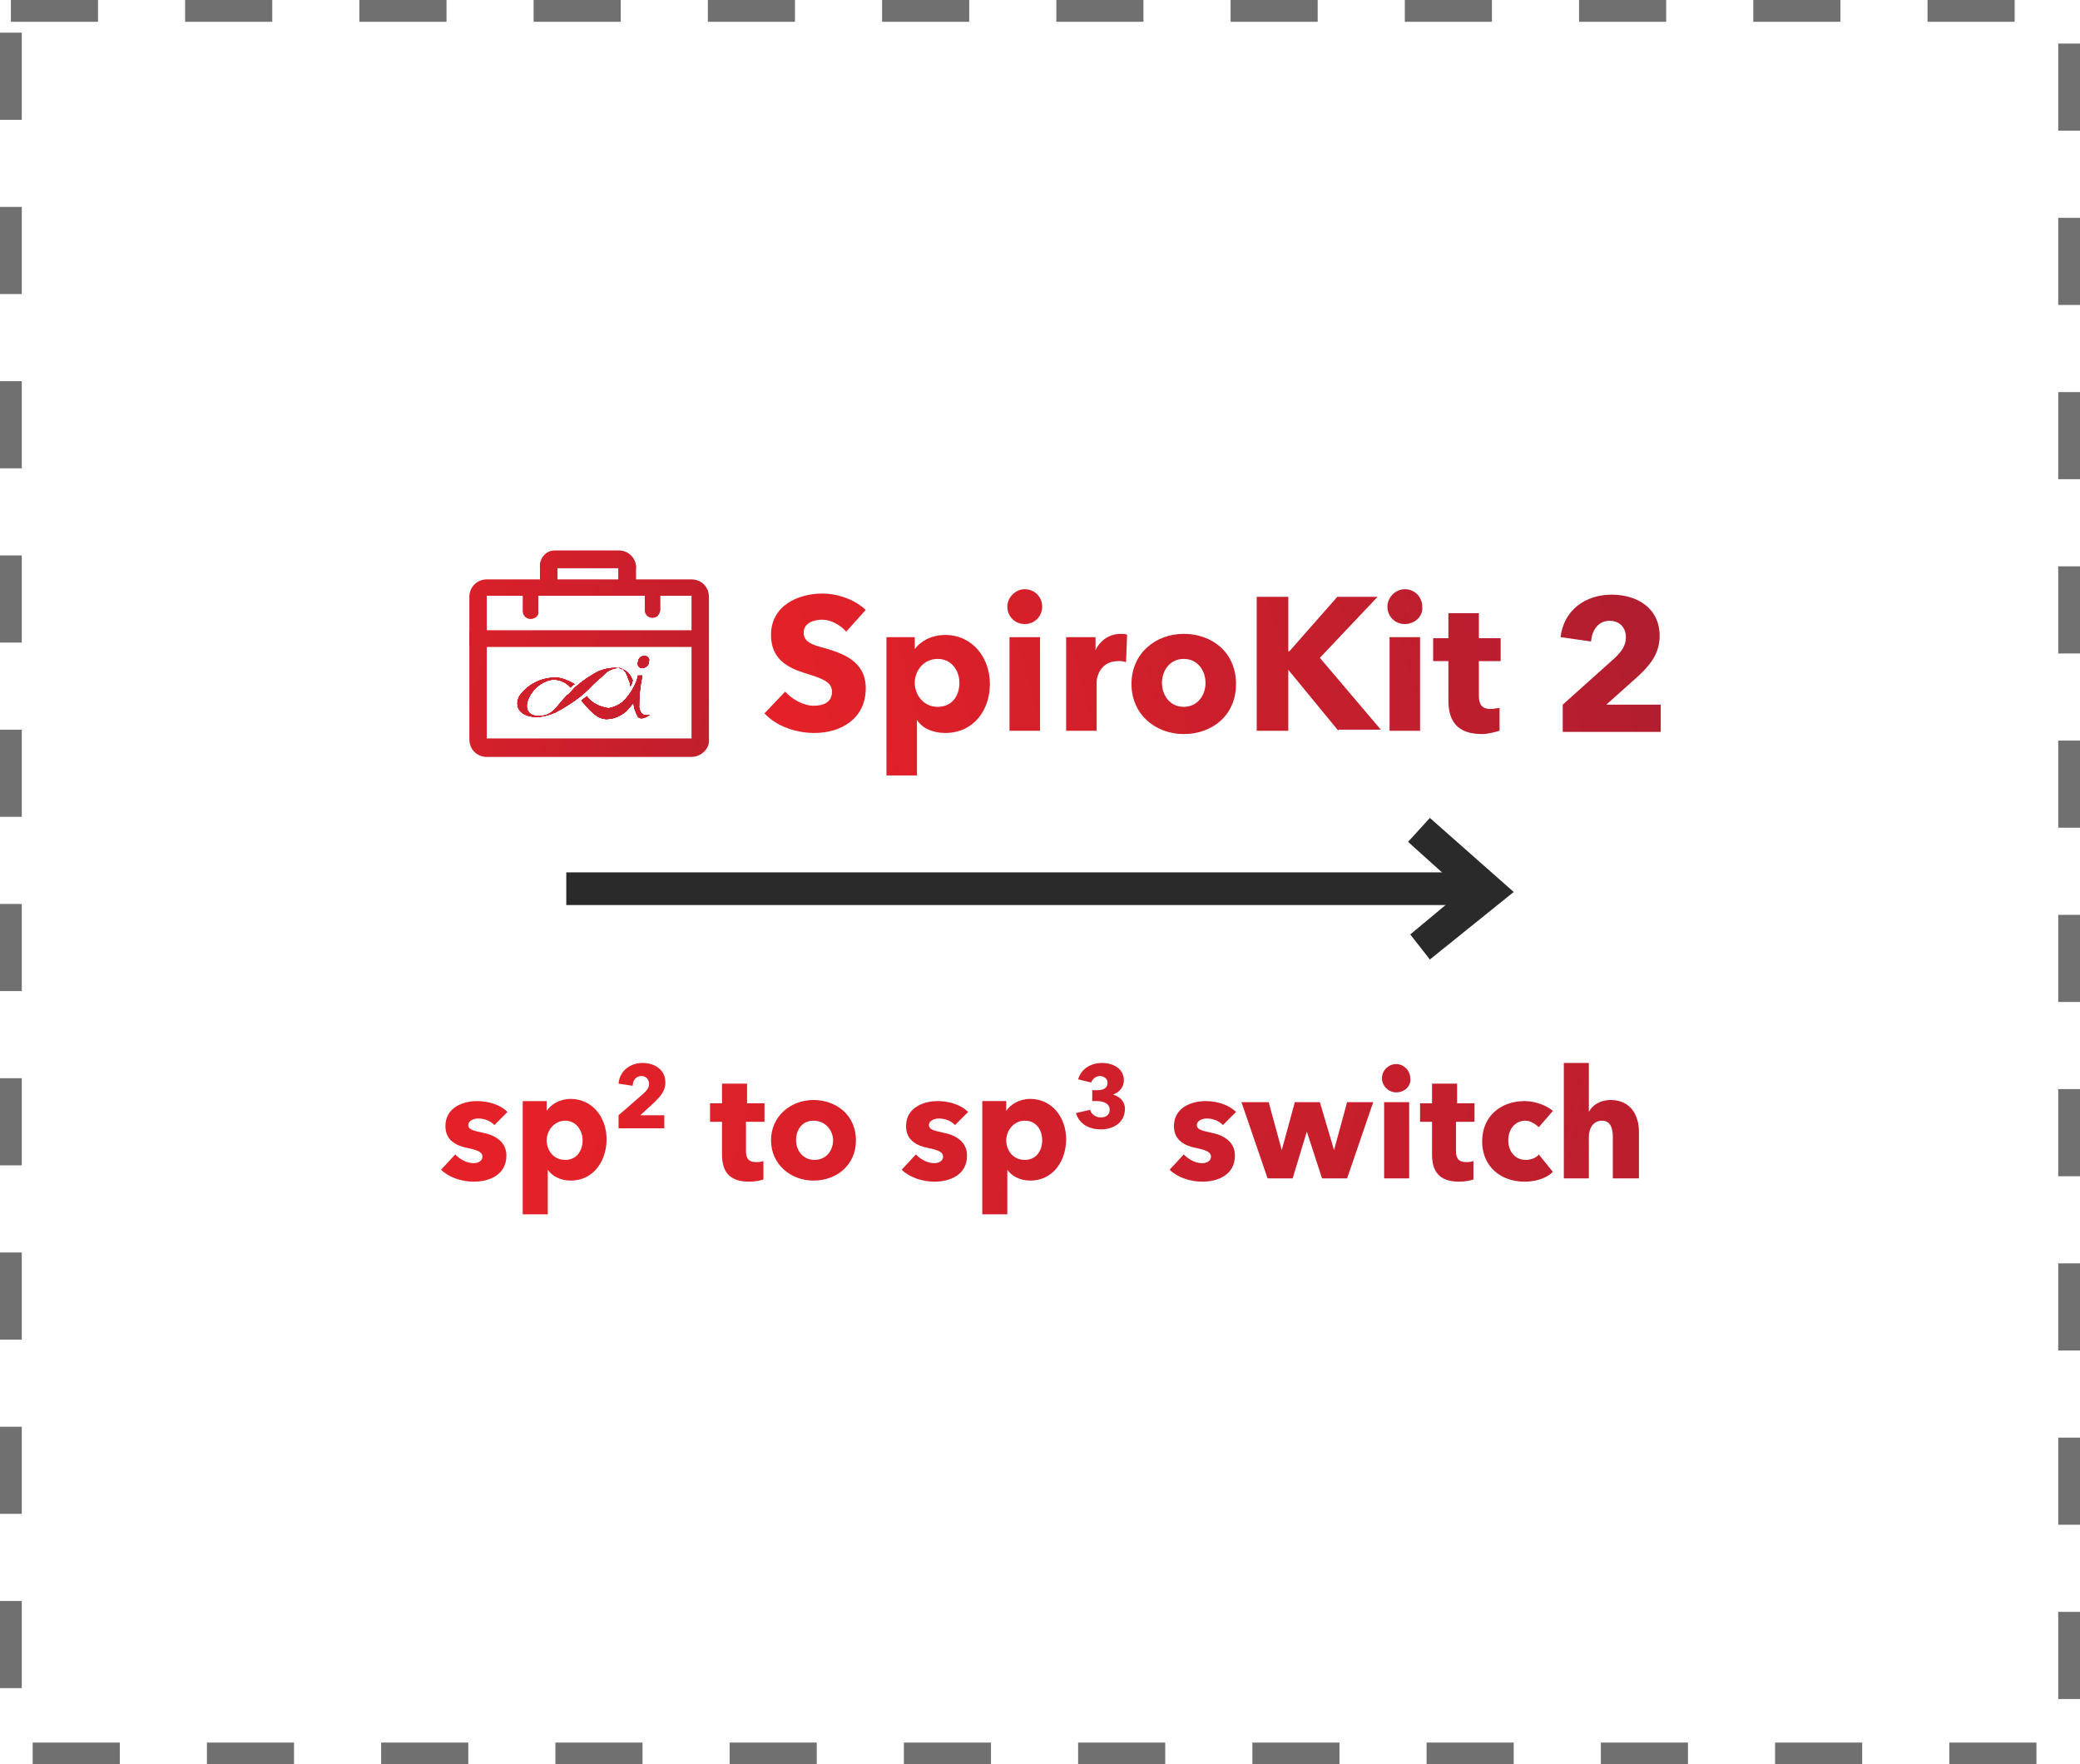 <?xml version="1.0" encoding="utf-8"?>
<!-- Generator: Adobe Illustrator 23.0.1, SVG Export Plug-In . SVG Version: 6.00 Build 0)  -->
<svg version="1.1" id="Layer_1" xmlns="http://www.w3.org/2000/svg" xmlns:xlink="http://www.w3.org/1999/xlink" x="0px" y="0px"
	 viewBox="0 0 191 162" style="enable-background:new 0 0 191 162;" xml:space="preserve">
<style type="text/css">
	.st0{fill:none;}
	.st1{fill:#707070;}
	.st2{fill:#2A2A2A;}
	.st3{fill:url(#SVGID_1_);}
	.st4{fill:url(#SVGID_3_);}
	.st5{clip-path:url(#SVGID_5_);}
	.st6{fill:url(#SVGID_6_);}
	.st7{fill:url(#SVGID_7_);}
	.st8{fill:url(#SVGID_8_);}
	.st9{fill:url(#SVGID_9_);}
	.st10{fill:url(#SVGID_10_);}
	.st11{fill:url(#SVGID_11_);}
	.st12{fill:url(#SVGID_12_);}
	.st13{fill:url(#SVGID_13_);}
	.st14{fill:url(#SVGID_14_);}
	.st15{fill:url(#SVGID_16_);}
	.st16{fill:url(#SVGID_17_);}
	.st17{clip-path:url(#SVGID_19_);}
	.st18{fill:url(#SVGID_20_);}
	.st19{fill:url(#SVGID_21_);}
	.st20{fill:url(#SVGID_22_);}
	.st21{fill:url(#SVGID_23_);}
	.st22{fill:url(#SVGID_24_);}
	.st23{fill:url(#SVGID_25_);}
	.st24{fill:url(#SVGID_26_);}
	.st25{fill:url(#SVGID_27_);}
	.st26{fill:url(#SVGID_28_);}
	.st27{fill:url(#SVGID_29_);}
	.st28{fill:url(#SVGID_30_);}
	.st29{fill:url(#SVGID_31_);}
	.st30{fill:url(#SVGID_32_);}
	.st31{fill:url(#SVGID_33_);}
	.st32{fill:url(#SVGID_34_);}
	.st33{fill:url(#SVGID_35_);}
	.st34{fill:url(#SVGID_36_);}
	.st35{fill:url(#SVGID_37_);}
	.st36{fill:url(#SVGID_38_);}
	.st37{fill:url(#SVGID_39_);}
	.st38{fill:url(#SVGID_40_);}
	.st39{fill:url(#SVGID_41_);}
	.st40{fill:url(#SVGID_42_);}
	.st41{fill:url(#SVGID_43_);}
	.st42{fill:url(#SVGID_44_);}
	.st43{fill:url(#SVGID_45_);}
	.st44{fill:url(#SVGID_46_);}
	.st45{fill:url(#SVGID_47_);}
	.st46{fill:url(#SVGID_48_);}
	.st47{fill:url(#SVGID_49_);}
	.st48{fill:url(#SVGID_50_);}
	.st49{fill:url(#SVGID_51_);}
	.st50{fill:url(#SVGID_52_);}
</style>
<g id="Rectangle_151" transform="translate(772 1240)">
	<g>
		<rect x="-772" y="-1240" class="st0" width="191" height="162"/>
	</g>
	<g>
		<path class="st1" d="M-585-1078h-8v-2h8V-1078z M-601-1078h-8v-2h8V-1078z M-617-1078h-8v-2h8V-1078z M-633-1078h-8v-2h8V-1078z
			 M-649-1078h-8v-2h8V-1078z M-665-1078h-8v-2h8V-1078z M-681-1078h-8v-2h8V-1078z M-697-1078h-8v-2h8V-1078z M-713-1078h-8v-2h8
			V-1078z M-729-1078h-8v-2h8V-1078z M-745-1078h-8v-2h8V-1078z M-761-1078h-8v-2h8V-1078z M-581-1084h-2v-8h2V-1084z M-770-1085h-2
			v-8h2V-1085z M-581-1100h-2v-8h2V-1100z M-770-1101h-2v-8h2V-1101z M-581-1116h-2v-8h2V-1116z M-770-1117h-2v-8h2V-1117z
			 M-581-1132h-2v-8h2V-1132z M-770-1133h-2v-8h2V-1133z M-581-1148h-2v-8h2V-1148z M-770-1149h-2v-8h2V-1149z M-581-1164h-2v-8h2
			V-1164z M-770-1165h-2v-8h2V-1165z M-581-1180h-2v-8h2V-1180z M-770-1181h-2v-8h2V-1181z M-581-1196h-2v-8h2V-1196z M-770-1197h-2
			v-8h2V-1197z M-581-1212h-2v-8h2V-1212z M-770-1213h-2v-8h2V-1213z M-581-1228h-2v-8h2V-1228z M-770-1229h-2v-8h2V-1229z
			 M-587-1238h-8v-2h8V-1238z M-603-1238h-8v-2h8V-1238z M-619-1238h-8v-2h8V-1238z M-635-1238h-8v-2h8V-1238z M-651-1238h-8v-2h8
			V-1238z M-667-1238h-8v-2h8V-1238z M-683-1238h-8v-2h8V-1238z M-699-1238h-8v-2h8V-1238z M-715-1238h-8v-2h8V-1238z M-731-1238h-8
			v-2h8V-1238z M-747-1238h-8v-2h8V-1238z M-763-1238h-8v-2h8V-1238z"/>
	</g>
</g>
<g>
	<g id="Line_22">
		<rect x="52" y="80.1" class="st2" width="83.5" height="3"/>
	</g>
	<g id="Path_702">
		<polygon class="st2" points="131.3,88.1 129.5,85.8 134.3,81.8 129.3,77.3 131.3,75.1 139,81.9 		"/>
	</g>
</g>
<g id="Group_475" transform="translate(-67 -304)">
	<g id="Group_448">
		<g id="Group_416" transform="translate(929.586 1647.727)">
			<g id="Group_415" transform="translate(0 0)">
				<g id="Path_650">
					
						<linearGradient id="SVGID_1_" gradientUnits="userSpaceOnUse" x1="-1695.505" y1="106.916" x2="-1632.374" y2="86.047" gradientTransform="matrix(1 0 0 -1 862.586 -1181.837)">
						<stop  offset="0" style="stop-color:#E42128"/>
						<stop  offset="1" style="stop-color:#A71D31"/>
					</linearGradient>
					<path class="st3" d="M-805.1-1279.6c-0.4,0.5-1,0.8-1.6,0.9c-0.8-0.1-1.6-0.5-2-1.1c-0.2,0.2-0.3,0.2-0.5,0.4
						c0.7,0.8,1.4,1.7,2.3,1.7c0.7,0,1.3-0.3,1.8-0.7c0.2-0.2,0.5-0.6,0.7-0.8c0,0.5,0.2,0.9,0.4,1.3c0.3,0.3,0.8,0,1.1-0.2
						c-0.7,0.2-0.9-0.2-1-0.7c0-1,0.1-2,0.3-2.9h-0.4C-804.1-1281.1-804.5-1280.3-805.1-1279.6 M-807.6-1282.1
						c-0.8,0.4-1.5,0.9-2.2,1.5c-0.2,0.2-0.5,0.6-0.7,0.7c-1,1-1.3,1.9-2.5,1.9c-1.1,0.1-1.5-0.7-1-1.7c0.4-0.8,1.1-1.4,2-1.6
						c0.7-0.1,1.4,0.2,1.8,0.7l0.1-0.1c0.1-0.1,0.2-0.2,0.3-0.2c-0.7-0.4-1.4-0.7-2.1-0.6c-1.2,0.1-2.3,0.7-3,1.7
						c-0.5,1,0.1,1.9,1.6,1.9c0.6,0,1.2-0.2,1.7-0.4c1.3-0.7,2.5-1.5,3.4-2.5c0.4-0.4,0.8-0.7,1.2-1.1c0.3-0.3,0.8-0.5,1.3-0.5
						c0.5,0.1,0.7,0.6,0.8,1c0.1,0.2,0.2,0.4,0.2,0.7c0.1-0.2,0.2-0.3,0.2-0.6l-0.1-0.2c-0.2-0.4-0.5-0.7-0.9-0.8
						c-0.2-0.1-0.3-0.1-0.5-0.1c-0.1,0-0.2,0-0.2,0C-806.6-1282.4-807.1-1282.3-807.6-1282.1 M-803.4-1283.5c-0.3,0-0.6,0.2-0.6,0.6
						c-0.1,0.2,0.1,0.5,0.3,0.5h0.1c0.3,0,0.6-0.2,0.6-0.6C-802.9-1283.2-803.1-1283.5-803.4-1283.5
						C-803.3-1283.5-803.3-1283.5-803.4-1283.5L-803.4-1283.5"/>
				</g>
				<g>
					<g>
						<g>
							<g>
								<g>
									<g>
										<g>
											
												<linearGradient id="SVGID_3_" gradientUnits="userSpaceOnUse" x1="-1695.505" y1="106.916" x2="-1632.374" y2="86.047" gradientTransform="matrix(1 0 0 -1 862.586 -1181.837)">
												<stop  offset="0" style="stop-color:#E42128"/>
												<stop  offset="1" style="stop-color:#A71D31"/>
											</linearGradient>
											<path id="SVGID_2_" class="st4" d="M-805.1-1279.6c-0.4,0.5-1,0.8-1.6,0.9c-0.8-0.1-1.6-0.5-2-1.1
												c-0.2,0.2-0.3,0.2-0.5,0.4c0.7,0.8,1.4,1.7,2.3,1.7c0.7,0,1.3-0.3,1.8-0.7c0.2-0.2,0.5-0.6,0.7-0.8
												c0,0.5,0.2,0.9,0.4,1.3c0.3,0.3,0.8,0,1.1-0.2c-0.7,0.2-0.9-0.2-1-0.7c0-1,0.1-2,0.3-2.9h-0.4
												C-804.1-1281.1-804.5-1280.3-805.1-1279.6 M-807.6-1282.1c-0.8,0.4-1.5,0.9-2.2,1.5c-0.2,0.2-0.5,0.6-0.7,0.7
												c-1,1-1.3,1.9-2.5,1.9c-1.1,0.1-1.5-0.7-1-1.7c0.4-0.8,1.1-1.4,2-1.6c0.7-0.1,1.4,0.2,1.8,0.7l0.1-0.1
												c0.1-0.1,0.2-0.2,0.3-0.2c-0.7-0.4-1.4-0.7-2.1-0.6c-1.2,0.1-2.3,0.7-3,1.7c-0.5,1,0.1,1.9,1.6,1.9
												c0.6,0,1.2-0.2,1.7-0.4c1.3-0.7,2.5-1.5,3.4-2.5c0.4-0.4,0.8-0.7,1.2-1.1c0.3-0.3,0.8-0.5,1.3-0.5c0.5,0.1,0.7,0.6,0.8,1
												c0.1,0.2,0.2,0.4,0.2,0.7c0.1-0.2,0.2-0.3,0.2-0.6l-0.1-0.2c-0.2-0.4-0.5-0.7-0.9-0.8c-0.2-0.1-0.3-0.1-0.5-0.1
												c-0.1,0-0.2,0-0.2,0C-806.6-1282.4-807.1-1282.3-807.6-1282.1 M-803.4-1283.5c-0.3,0-0.6,0.2-0.6,0.6
												c-0.1,0.2,0.1,0.5,0.3,0.5h0.1c0.3,0,0.6-0.2,0.6-0.6C-802.9-1283.2-803.1-1283.5-803.4-1283.5
												C-803.3-1283.5-803.3-1283.5-803.4-1283.5L-803.4-1283.5"/>
										</g>
										<g>
											<defs>
												<path id="SVGID_4_" d="M-805.1-1279.6c-0.4,0.5-1,0.8-1.6,0.9c-0.8-0.1-1.6-0.5-2-1.1c-0.2,0.2-0.3,0.2-0.5,0.4
													c0.7,0.8,1.4,1.7,2.3,1.7c0.7,0,1.3-0.3,1.8-0.7c0.2-0.2,0.5-0.6,0.7-0.8c0,0.5,0.2,0.9,0.4,1.3c0.3,0.3,0.8,0,1.1-0.2
													c-0.7,0.2-0.9-0.2-1-0.7c0-1,0.1-2,0.3-2.9h-0.4C-804.1-1281.1-804.5-1280.3-805.1-1279.6 M-807.6-1282.1
													c-0.8,0.4-1.5,0.9-2.2,1.5c-0.2,0.2-0.5,0.6-0.7,0.7c-1,1-1.3,1.9-2.5,1.9c-1.1,0.1-1.5-0.7-1-1.7
													c0.4-0.8,1.1-1.4,2-1.6c0.7-0.1,1.4,0.2,1.8,0.7l0.1-0.1c0.1-0.1,0.2-0.2,0.3-0.2c-0.7-0.4-1.4-0.7-2.1-0.6
													c-1.2,0.1-2.3,0.7-3,1.7c-0.5,1,0.1,1.9,1.6,1.9c0.6,0,1.2-0.2,1.7-0.4c1.3-0.7,2.5-1.5,3.4-2.5
													c0.4-0.4,0.8-0.7,1.2-1.1c0.3-0.3,0.8-0.5,1.3-0.5c0.5,0.1,0.7,0.6,0.8,1c0.1,0.2,0.2,0.4,0.2,0.7
													c0.1-0.2,0.2-0.3,0.2-0.6l-0.1-0.2c-0.2-0.4-0.5-0.7-0.9-0.8c-0.2-0.1-0.3-0.1-0.5-0.1c-0.1,0-0.2,0-0.2,0
													C-806.6-1282.4-807.1-1282.3-807.6-1282.1 M-803.4-1283.5c-0.3,0-0.6,0.2-0.6,0.6c-0.1,0.2,0.1,0.5,0.3,0.5h0.1
													c0.3,0,0.6-0.2,0.6-0.6C-802.9-1283.2-803.1-1283.5-803.4-1283.5C-803.3-1283.5-803.3-1283.5-803.4-1283.5
													L-803.4-1283.5"/>
											</defs>
											<clipPath id="SVGID_5_">
												<use xlink:href="#SVGID_4_"  style="overflow:visible;"/>
											</clipPath>
											<g id="Group_414" class="st5">
												<g id="Group_413" transform="translate(-1.792 -1.021)">
													<g id="Group_412">
														<g id="Rectangle_148">
															
																<linearGradient id="SVGID_6_" gradientUnits="userSpaceOnUse" x1="-1692.051" y1="106.521" x2="-1628.921" y2="85.651" gradientTransform="matrix(1 0 0 -1 860.794 -1180.816)">
																<stop  offset="0" style="stop-color:#E42128"/>
																<stop  offset="1" style="stop-color:#A71D31"/>
															</linearGradient>
															<rect x="-814.6" y="-1283.3" class="st6" width="14.4" height="7.7"/>
														</g>
													</g>
												</g>
											</g>
										</g>
									</g>
								</g>
							</g>
						</g>
					</g>
				</g>
			</g>
		</g>
		<g id="Group_418" transform="translate(931.49 1636.359)">
			<g id="Path_653">
				
					<linearGradient id="SVGID_7_" gradientUnits="userSpaceOnUse" x1="-1696.199" y1="116.334" x2="-1633.069" y2="95.464" gradientTransform="matrix(1 0 0 -1 864.49 -1170.469)">
					<stop  offset="0" style="stop-color:#E42128"/>
					<stop  offset="1" style="stop-color:#A71D31"/>
				</linearGradient>
				<path class="st7" d="M-806.5-1278.3h-0.7v-1.9c0-0.2-0.2-0.4-0.2-0.4h-6.1c-0.1,0-0.2,0.2-0.2,0.4v1.8h-0.7v-1.8
					c-0.1-0.6,0.3-1.1,1-1.2h6.1c0.6,0.1,1.1,0.7,1,1.2L-806.5-1278.3L-806.5-1278.3z"/>
				
					<linearGradient id="SVGID_8_" gradientUnits="userSpaceOnUse" x1="-1696.23" y1="116.24" x2="-1633.1" y2="95.371" gradientTransform="matrix(1 0 0 -1 864.49 -1170.469)">
					<stop  offset="0" style="stop-color:#E42128"/>
					<stop  offset="1" style="stop-color:#A71D31"/>
				</linearGradient>
				<path class="st8" d="M-806.1-1277.9h-1.6v-2.3h-5.6v2.2h-1.6v-2.2c-0.1-0.8,0.5-1.6,1.3-1.6h6.1c0.9,0.1,1.5,0.9,1.4,1.7
					L-806.1-1277.9L-806.1-1277.9z M-807.5-1281h-6c-0.1,0-0.2,0.1-0.2,0.1c0.1-0.1,0.2-0.1,0.2-0.1H-807.5c0.1,0,0.2,0.1,0.2,0.1
					C-807.3-1281-807.4-1281-807.5-1281z"/>
			</g>
		</g>
		<g id="Group_419" transform="translate(924.631 1645.386)">
			<g id="Rectangle_150">
				
					<linearGradient id="SVGID_9_" gradientUnits="userSpaceOnUse" x1="-1684.271" y1="110.92" x2="-1621.14" y2="90.05" gradientTransform="matrix(1 0 0 -1 857.631 -1179.496)">
					<stop  offset="0" style="stop-color:#E42128"/>
					<stop  offset="1" style="stop-color:#A71D31"/>
				</linearGradient>
				<rect x="-814" y="-1283.1" class="st9" width="21.1" height="0.7"/>
				
					<linearGradient id="SVGID_10_" gradientUnits="userSpaceOnUse" x1="-1684.281" y1="110.89" x2="-1621.15" y2="90.021" gradientTransform="matrix(1 0 0 -1 857.631 -1179.496)">
					<stop  offset="0" style="stop-color:#E42128"/>
					<stop  offset="1" style="stop-color:#A71D31"/>
				</linearGradient>
				<rect x="-814.5" y="-1283.5" class="st10" width="21.9" height="1.5"/>
			</g>
		</g>
		<g id="Group_420" transform="translate(930.52 1639.718)">
			<g id="Path_654">
				
					<linearGradient id="SVGID_11_" gradientUnits="userSpaceOnUse" x1="-1695.539" y1="112.464" x2="-1632.408" y2="91.595" gradientTransform="matrix(1 0 0 -1 863.52 -1173.828)">
					<stop  offset="0" style="stop-color:#E42128"/>
					<stop  offset="1" style="stop-color:#A71D31"/>
				</linearGradient>
				<path class="st11" d="M-814.8-1279.3c-0.2,0-0.3-0.2-0.3-0.3v-2c0-0.2,0.2-0.3,0.3-0.3c0.2,0,0.3,0.2,0.3,0.3v2
					C-814.5-1279.5-814.6-1279.3-814.8-1279.3L-814.8-1279.3z"/>
				
					<linearGradient id="SVGID_12_" gradientUnits="userSpaceOnUse" x1="-1695.539" y1="112.464" x2="-1632.408" y2="91.595" gradientTransform="matrix(1 0 0 -1 863.52 -1173.828)">
					<stop  offset="0" style="stop-color:#E42128"/>
					<stop  offset="1" style="stop-color:#A71D31"/>
				</linearGradient>
				<path class="st12" d="M-814.8-1278.9L-814.8-1278.9c-0.4,0-0.7-0.3-0.7-0.7v-2c0-0.4,0.3-0.7,0.7-0.7s0.7,0.3,0.7,0.7v2
					C-814-1279.2-814.4-1278.9-814.8-1278.9L-814.8-1278.9z M-814.9-1279.7L-814.9-1279.7L-814.9-1279.7z"/>
			</g>
		</g>
		<g id="Group_421" transform="translate(944.219 1639.718)">
			<g id="Path_655">
				
					<linearGradient id="SVGID_13_" gradientUnits="userSpaceOnUse" x1="-1721.804" y1="115.892" x2="-1658.673" y2="95.022" gradientTransform="matrix(1 0 0 -1 877.219 -1173.828)">
					<stop  offset="0" style="stop-color:#E42128"/>
					<stop  offset="1" style="stop-color:#A71D31"/>
				</linearGradient>
				<path class="st13" d="M-817.3-1279.4c-0.2,0-0.3-0.2-0.3-0.3v-2c0-0.2,0.2-0.3,0.3-0.3c0.2,0,0.3,0.2,0.3,0.3v2
					C-816.9-1279.6-817.1-1279.4-817.3-1279.4L-817.3-1279.4z"/>
				
					<linearGradient id="SVGID_14_" gradientUnits="userSpaceOnUse" x1="-1721.804" y1="115.892" x2="-1658.673" y2="95.022" gradientTransform="matrix(1 0 0 -1 877.219 -1173.828)">
					<stop  offset="0" style="stop-color:#E42128"/>
					<stop  offset="1" style="stop-color:#A71D31"/>
				</linearGradient>
				<path class="st14" d="M-817.3-1279L-817.3-1279c-0.4,0-0.7-0.3-0.7-0.7v-2c0-0.2,0.1-0.4,0.2-0.5c0.2-0.2,0.3-0.2,0.5-0.2
					c0.4,0,0.7,0.3,0.7,0.7v2c0,0.2-0.1,0.3-0.2,0.5C-816.9-1279.1-817.1-1279-817.3-1279L-817.3-1279z M-817.3-1279.7
					L-817.3-1279.7L-817.3-1279.7z"/>
			</g>
		</g>
		<g id="Group_410-2" transform="translate(808.23 1375.097)">
			<g id="Group_416-2" transform="translate(121.355 272.629)">
				<g id="Group_415-2" transform="translate(0 0)">
					<g id="Path_650-2">
						
							<linearGradient id="SVGID_16_" gradientUnits="userSpaceOnUse" x1="-1695.502" y1="106.917" x2="-1632.372" y2="86.048" gradientTransform="matrix(1 0 0 -1 862.585 -1181.836)">
							<stop  offset="0" style="stop-color:#E42128"/>
							<stop  offset="1" style="stop-color:#A71D31"/>
						</linearGradient>
						<path class="st15" d="M-805.1-1279.6c-0.4,0.5-1,0.8-1.6,0.9c-0.8-0.1-1.6-0.5-2-1.1c-0.2,0.2-0.3,0.2-0.5,0.4
							c0.7,0.8,1.4,1.7,2.3,1.7c0.7,0,1.3-0.3,1.8-0.7c0.2-0.2,0.5-0.6,0.7-0.8c0,0.5,0.2,0.9,0.4,1.3c0.3,0.3,0.8,0,1.1-0.2
							c-0.7,0.2-0.9-0.2-1-0.7c0-1,0.1-2,0.3-2.9h-0.4C-804.1-1281.1-804.5-1280.3-805.1-1279.6 M-807.6-1282.1
							c-0.8,0.4-1.5,0.9-2.2,1.5c-0.2,0.2-0.5,0.6-0.7,0.7c-1,1-1.3,1.9-2.5,1.9c-1.1,0.1-1.5-0.7-1-1.7c0.4-0.8,1.1-1.4,2-1.6
							c0.7-0.1,1.4,0.2,1.8,0.7l0.1-0.1c0.1-0.1,0.2-0.2,0.3-0.2c-0.7-0.4-1.4-0.7-2.1-0.6c-1.2,0.1-2.3,0.7-3,1.7
							c-0.5,1,0.1,1.9,1.6,1.9c0.6,0,1.2-0.2,1.7-0.4c1.3-0.7,2.5-1.5,3.4-2.5c0.4-0.4,0.8-0.7,1.2-1.1c0.3-0.3,0.8-0.5,1.3-0.5
							c0.5,0.1,0.7,0.6,0.8,1c0.1,0.2,0.2,0.4,0.2,0.7c0.1-0.2,0.2-0.3,0.2-0.6l-0.1-0.2c-0.2-0.4-0.5-0.7-0.9-0.8
							c-0.2-0.1-0.3-0.1-0.5-0.1c-0.1,0-0.2,0-0.2,0C-806.6-1282.4-807.1-1282.3-807.6-1282.1 M-803.4-1283.5
							c-0.3,0-0.6,0.2-0.6,0.6c-0.1,0.2,0.1,0.5,0.3,0.5h0.1c0.3,0,0.6-0.2,0.6-0.6C-802.9-1283.2-803.1-1283.5-803.4-1283.5
							C-803.3-1283.5-803.3-1283.5-803.4-1283.5L-803.4-1283.5"/>
					</g>
					<g>
						<g>
							<g>
								<g>
									<g>
										<g>
											<g>
												
													<linearGradient id="SVGID_17_" gradientUnits="userSpaceOnUse" x1="-1695.502" y1="106.917" x2="-1632.372" y2="86.048" gradientTransform="matrix(1 0 0 -1 862.585 -1181.836)">
													<stop  offset="0" style="stop-color:#E42128"/>
													<stop  offset="1" style="stop-color:#A71D31"/>
												</linearGradient>
												<path id="SVGID_15_" class="st16" d="M-805.1-1279.6c-0.4,0.5-1,0.8-1.6,0.9c-0.8-0.1-1.6-0.5-2-1.1
													c-0.2,0.2-0.3,0.2-0.5,0.4c0.7,0.8,1.4,1.7,2.3,1.7c0.7,0,1.3-0.3,1.8-0.7c0.2-0.2,0.5-0.6,0.7-0.8
													c0,0.5,0.2,0.9,0.4,1.3c0.3,0.3,0.8,0,1.1-0.2c-0.7,0.2-0.9-0.2-1-0.7c0-1,0.1-2,0.3-2.9h-0.4
													C-804.1-1281.1-804.5-1280.3-805.1-1279.6 M-807.6-1282.1c-0.8,0.4-1.5,0.9-2.2,1.5c-0.2,0.2-0.5,0.6-0.7,0.7
													c-1,1-1.3,1.9-2.5,1.9c-1.1,0.1-1.5-0.7-1-1.7c0.4-0.8,1.1-1.4,2-1.6c0.7-0.1,1.4,0.2,1.8,0.7l0.1-0.1
													c0.1-0.1,0.2-0.2,0.3-0.2c-0.7-0.4-1.4-0.7-2.1-0.6c-1.2,0.1-2.3,0.7-3,1.7c-0.5,1,0.1,1.9,1.6,1.9
													c0.6,0,1.2-0.2,1.7-0.4c1.3-0.7,2.5-1.5,3.4-2.5c0.4-0.4,0.8-0.7,1.2-1.1c0.3-0.3,0.8-0.5,1.3-0.5
													c0.5,0.1,0.7,0.6,0.8,1c0.1,0.2,0.2,0.4,0.2,0.7c0.1-0.2,0.2-0.3,0.2-0.6l-0.1-0.2c-0.2-0.4-0.5-0.7-0.9-0.8
													c-0.2-0.1-0.3-0.1-0.5-0.1c-0.1,0-0.2,0-0.2,0C-806.6-1282.4-807.1-1282.3-807.6-1282.1 M-803.4-1283.5
													c-0.3,0-0.6,0.2-0.6,0.6c-0.1,0.2,0.1,0.5,0.3,0.5h0.1c0.3,0,0.6-0.2,0.6-0.6C-802.9-1283.2-803.1-1283.5-803.4-1283.5
													C-803.3-1283.5-803.3-1283.5-803.4-1283.5L-803.4-1283.5"/>
											</g>
											<g>
												<defs>
													<path id="SVGID_18_" d="M-805.1-1279.6c-0.4,0.5-1,0.8-1.6,0.9c-0.8-0.1-1.6-0.5-2-1.1c-0.2,0.2-0.3,0.2-0.5,0.4
														c0.7,0.8,1.4,1.7,2.3,1.7c0.7,0,1.3-0.3,1.8-0.7c0.2-0.2,0.5-0.6,0.7-0.8c0,0.5,0.2,0.9,0.4,1.3c0.3,0.3,0.8,0,1.1-0.2
														c-0.7,0.2-0.9-0.2-1-0.7c0-1,0.1-2,0.3-2.9h-0.4C-804.1-1281.1-804.5-1280.3-805.1-1279.6 M-807.6-1282.1
														c-0.8,0.4-1.5,0.9-2.2,1.5c-0.2,0.2-0.5,0.6-0.7,0.7c-1,1-1.3,1.9-2.5,1.9c-1.1,0.1-1.5-0.7-1-1.7
														c0.4-0.8,1.1-1.4,2-1.6c0.7-0.1,1.4,0.2,1.8,0.7l0.1-0.1c0.1-0.1,0.2-0.2,0.3-0.2c-0.7-0.4-1.4-0.7-2.1-0.6
														c-1.2,0.1-2.3,0.7-3,1.7c-0.5,1,0.1,1.9,1.6,1.9c0.6,0,1.2-0.2,1.7-0.4c1.3-0.7,2.5-1.5,3.4-2.5
														c0.4-0.4,0.8-0.7,1.2-1.1c0.3-0.3,0.8-0.5,1.3-0.5c0.5,0.1,0.7,0.6,0.8,1c0.1,0.2,0.2,0.4,0.2,0.7
														c0.1-0.2,0.2-0.3,0.2-0.6l-0.1-0.2c-0.2-0.4-0.5-0.7-0.9-0.8c-0.2-0.1-0.3-0.1-0.5-0.1c-0.1,0-0.2,0-0.2,0
														C-806.6-1282.4-807.1-1282.3-807.6-1282.1 M-803.4-1283.5c-0.3,0-0.6,0.2-0.6,0.6c-0.1,0.2,0.1,0.5,0.3,0.5h0.1
														c0.3,0,0.6-0.2,0.6-0.6C-802.9-1283.2-803.1-1283.5-803.4-1283.5C-803.3-1283.5-803.3-1283.5-803.4-1283.5
														L-803.4-1283.5"/>
												</defs>
												<clipPath id="SVGID_19_">
													<use xlink:href="#SVGID_18_"  style="overflow:visible;"/>
												</clipPath>
												<g id="Group_414-2" class="st17">
													<g id="Group_413-2" transform="translate(-1.792 -1.021)">
														<g id="Group_412-2">
															<g id="Rectangle_148-2">
																
																	<linearGradient id="SVGID_20_" gradientUnits="userSpaceOnUse" x1="-1692.049" y1="106.521" x2="-1628.919" y2="85.652" gradientTransform="matrix(1 0 0 -1 860.793 -1180.815)">
																	<stop  offset="0" style="stop-color:#E42128"/>
																	<stop  offset="1" style="stop-color:#A71D31"/>
																</linearGradient>
																<rect x="-814.6" y="-1283.3" class="st18" width="14.4" height="7.7"/>
															</g>
														</g>
													</g>
												</g>
											</g>
										</g>
									</g>
								</g>
							</g>
						</g>
					</g>
				</g>
			</g>
			<g id="Group_418-2" transform="translate(123.26 261.261)">
				<g id="Path_653-2">
					
						<linearGradient id="SVGID_21_" gradientUnits="userSpaceOnUse" x1="-1696.199" y1="116.335" x2="-1633.069" y2="95.465" gradientTransform="matrix(1 0 0 -1 864.49 -1170.468)">
						<stop  offset="0" style="stop-color:#E42128"/>
						<stop  offset="1" style="stop-color:#A71D31"/>
					</linearGradient>
					<path class="st19" d="M-806.5-1278.3h-0.7v-1.9c0-0.2-0.2-0.4-0.2-0.4h-6.1c-0.1,0-0.2,0.2-0.2,0.4v1.8h-0.7v-1.8
						c-0.1-0.6,0.3-1.1,1-1.2h6.1c0.6,0.1,1.1,0.7,1,1.2L-806.5-1278.3L-806.5-1278.3z"/>
					
						<linearGradient id="SVGID_22_" gradientUnits="userSpaceOnUse" x1="-1696.23" y1="116.241" x2="-1633.1" y2="95.372" gradientTransform="matrix(1 0 0 -1 864.49 -1170.468)">
						<stop  offset="0" style="stop-color:#E42128"/>
						<stop  offset="1" style="stop-color:#A71D31"/>
					</linearGradient>
					<path class="st20" d="M-806.1-1277.9h-1.6v-2.3h-5.6v2.2h-1.6v-2.2c-0.1-0.8,0.5-1.6,1.3-1.6h6.1c0.9,0.1,1.5,0.9,1.4,1.7
						L-806.1-1277.9L-806.1-1277.9z M-807.5-1281h-6c-0.1,0-0.2,0.1-0.2,0.1c0.1-0.1,0.2-0.1,0.2-0.1H-807.5c0.1,0,0.2,0.1,0.2,0.1
						C-807.3-1281-807.4-1281-807.5-1281z"/>
				</g>
			</g>
			<g id="Group_419-2" transform="translate(116.401 270.288)">
				<g id="Rectangle_150-2">
					
						<linearGradient id="SVGID_23_" gradientUnits="userSpaceOnUse" x1="-1684.271" y1="110.921" x2="-1621.14" y2="90.052" gradientTransform="matrix(1 0 0 -1 857.631 -1179.495)">
						<stop  offset="0" style="stop-color:#E42128"/>
						<stop  offset="1" style="stop-color:#A71D31"/>
					</linearGradient>
					<rect x="-814" y="-1283.1" class="st21" width="21.1" height="0.7"/>
					
						<linearGradient id="SVGID_24_" gradientUnits="userSpaceOnUse" x1="-1684.281" y1="110.891" x2="-1621.15" y2="90.022" gradientTransform="matrix(1 0 0 -1 857.631 -1179.495)">
						<stop  offset="0" style="stop-color:#E42128"/>
						<stop  offset="1" style="stop-color:#A71D31"/>
					</linearGradient>
					<rect x="-814.5" y="-1283.5" class="st22" width="21.9" height="1.5"/>
				</g>
			</g>
			<g id="Group_420-2" transform="translate(122.289 264.621)">
				<g id="Path_654-2">
					
						<linearGradient id="SVGID_25_" gradientUnits="userSpaceOnUse" x1="-1695.537" y1="112.464" x2="-1632.406" y2="91.594" gradientTransform="matrix(1 0 0 -1 863.519 -1173.828)">
						<stop  offset="0" style="stop-color:#E42128"/>
						<stop  offset="1" style="stop-color:#A71D31"/>
					</linearGradient>
					<path class="st23" d="M-814.8-1279.3c-0.2,0-0.3-0.2-0.3-0.3v-2c0-0.2,0.2-0.3,0.3-0.3c0.2,0,0.3,0.2,0.3,0.3v2
						C-814.5-1279.5-814.6-1279.3-814.8-1279.3L-814.8-1279.3z"/>
					
						<linearGradient id="SVGID_26_" gradientUnits="userSpaceOnUse" x1="-1695.537" y1="112.464" x2="-1632.406" y2="91.594" gradientTransform="matrix(1 0 0 -1 863.519 -1173.828)">
						<stop  offset="0" style="stop-color:#E42128"/>
						<stop  offset="1" style="stop-color:#A71D31"/>
					</linearGradient>
					<path class="st24" d="M-814.8-1278.9L-814.8-1278.9c-0.4,0-0.7-0.3-0.7-0.7v-2c0-0.4,0.3-0.7,0.7-0.7s0.7,0.3,0.7,0.7v2
						C-814-1279.2-814.4-1278.9-814.8-1278.9L-814.8-1278.9z"/>
				</g>
			</g>
			<g id="Group_421-2" transform="translate(135.989 264.621)">
				<g id="Path_655-2">
					
						<linearGradient id="SVGID_27_" gradientUnits="userSpaceOnUse" x1="-1721.803" y1="115.892" x2="-1658.673" y2="95.022" gradientTransform="matrix(1 0 0 -1 877.219 -1173.828)">
						<stop  offset="0" style="stop-color:#E42128"/>
						<stop  offset="1" style="stop-color:#A71D31"/>
					</linearGradient>
					<path class="st25" d="M-817.3-1279.4c-0.2,0-0.3-0.2-0.3-0.3v-2c0-0.2,0.2-0.3,0.3-0.3c0.2,0,0.3,0.2,0.3,0.3v2
						C-816.9-1279.6-817.1-1279.4-817.3-1279.4L-817.3-1279.4z"/>
					
						<linearGradient id="SVGID_28_" gradientUnits="userSpaceOnUse" x1="-1721.804" y1="115.892" x2="-1658.673" y2="95.022" gradientTransform="matrix(1 0 0 -1 877.219 -1173.828)">
						<stop  offset="0" style="stop-color:#E42128"/>
						<stop  offset="1" style="stop-color:#A71D31"/>
					</linearGradient>
					<path class="st26" d="M-817.3-1279L-817.3-1279c-0.4,0-0.7-0.3-0.7-0.7v-2c0-0.2,0.1-0.4,0.2-0.5c0.2-0.2,0.3-0.2,0.5-0.2
						c0.4,0,0.7,0.3,0.7,0.7v2c0,0.2-0.1,0.3-0.2,0.5C-816.9-1279.1-817.1-1279-817.3-1279L-817.3-1279z M-817.3-1279.7
						L-817.3-1279.7L-817.3-1279.7z"/>
				</g>
			</g>
		</g>
		<g id="Rectangle_168" transform="translate(924 1639)">
			<g>
				
					<linearGradient id="SVGID_29_" gradientUnits="userSpaceOnUse" x1="-1683.826" y1="108.449" x2="-1620.695" y2="87.58" gradientTransform="matrix(1 0 0 -1 857 -1173.11)">
					<stop  offset="0" style="stop-color:#E42128"/>
					<stop  offset="1" style="stop-color:#A71D31"/>
				</linearGradient>
				<path class="st27" d="M-793.5-1265.5h-18.8c-0.9,0-1.6-0.7-1.6-1.6v-13.1c0-0.9,0.7-1.6,1.6-1.6h18.8c0.9,0,1.6,0.7,1.6,1.6
					v13.1C-791.8-1266.3-792.6-1265.5-793.5-1265.5z M-812.3-1280.3L-812.3-1280.3v13.1h18.8v-13.1H-812.3z"/>
			</g>
		</g>
	</g>
</g>
<g>
	<linearGradient id="SVGID_30_" gradientUnits="userSpaceOnUse" x1="71.091" y1="62.038" x2="162.328" y2="37.827">
		<stop  offset="0" style="stop-color:#E42128"/>
		<stop  offset="1" style="stop-color:#A71D31"/>
	</linearGradient>
	<path class="st28" d="M77.7,58c-0.5-0.6-1.4-1.1-2.2-1.1c-0.8,0-1.7,0.3-1.7,1.2c0,0.8,0.7,1.1,1.9,1.4c1.7,0.5,3.8,1.2,3.8,3.7
		c0,2.8-2.3,4.1-4.7,4.1c-1.7,0-3.5-0.6-4.6-1.8l1.9-2c0.6,0.7,1.7,1.3,2.6,1.3c0.9,0,1.7-0.3,1.7-1.3c0-0.9-0.9-1.2-2.5-1.7
		c-1.6-0.5-3.1-1.3-3.1-3.5c0-2.7,2.5-3.8,4.7-3.8c1.4,0,2.9,0.5,4,1.5L77.7,58z"/>
	<linearGradient id="SVGID_31_" gradientUnits="userSpaceOnUse" x1="72.553" y1="67.548" x2="163.79" y2="43.337">
		<stop  offset="0" style="stop-color:#E42128"/>
		<stop  offset="1" style="stop-color:#A71D31"/>
	</linearGradient>
	<path class="st29" d="M86.8,67.3c-1.1,0-2.1-0.4-2.6-1.2h0v5.1h-2.8V58.5H84v1.1H84c0.5-0.7,1.5-1.3,2.8-1.3c2.5,0,4.1,2.1,4.1,4.5
		S89.4,67.3,86.8,67.3z M86.1,60.5c-1.3,0-2.1,1.1-2.1,2.2c0,1.1,0.8,2.2,2.1,2.2c1.4,0,2-1.1,2-2.2C88.1,61.6,87.4,60.5,86.1,60.5z
		"/>
	<linearGradient id="SVGID_32_" gradientUnits="userSpaceOnUse" x1="72.294" y1="66.57" x2="163.531" y2="42.359">
		<stop  offset="0" style="stop-color:#E42128"/>
		<stop  offset="1" style="stop-color:#A71D31"/>
	</linearGradient>
	<path class="st30" d="M94.1,57.3c-0.9,0-1.6-0.7-1.6-1.6c0-0.8,0.7-1.6,1.6-1.6c0.9,0,1.6,0.7,1.6,1.6C95.7,56.6,95,57.3,94.1,57.3
		z M92.7,67.1v-8.6h2.8v8.6H92.7z"/>
	<linearGradient id="SVGID_33_" gradientUnits="userSpaceOnUse" x1="73.124" y1="69.697" x2="164.361" y2="45.486">
		<stop  offset="0" style="stop-color:#E42128"/>
		<stop  offset="1" style="stop-color:#A71D31"/>
	</linearGradient>
	<path class="st31" d="M103.4,60.8c-0.3-0.1-0.5-0.1-0.7-0.1c-1.5,0-2,1.2-2,2v4.4h-2.8v-8.6h2.7v1.2h0c0.4-0.9,1.3-1.5,2.3-1.5
		c0.2,0,0.5,0,0.6,0.1L103.4,60.8z"/>
	<linearGradient id="SVGID_34_" gradientUnits="userSpaceOnUse" x1="73.746" y1="72.043" x2="164.983" y2="47.832">
		<stop  offset="0" style="stop-color:#E42128"/>
		<stop  offset="1" style="stop-color:#A71D31"/>
	</linearGradient>
	<path class="st32" d="M108.7,67.4c-2.6,0-4.8-1.8-4.8-4.6s2.2-4.6,4.8-4.6c2.6,0,4.8,1.7,4.8,4.6S111.3,67.4,108.7,67.4z
		 M108.7,60.5c-1.3,0-2,1.1-2,2.2s0.7,2.2,2,2.2c1.3,0,2-1.1,2-2.2S110,60.5,108.7,60.5z"/>
	<linearGradient id="SVGID_35_" gradientUnits="userSpaceOnUse" x1="74.114" y1="73.428" x2="165.351" y2="49.217">
		<stop  offset="0" style="stop-color:#E42128"/>
		<stop  offset="1" style="stop-color:#A71D31"/>
	</linearGradient>
	<path class="st33" d="M122.9,67.1l-4.6-5.6h0v5.6h-2.9V54.8h2.9v5h0.1l4.4-5h3.7l-5.3,5.6l5.6,6.6H122.9z"/>
	<linearGradient id="SVGID_36_" gradientUnits="userSpaceOnUse" x1="74.591" y1="75.227" x2="165.828" y2="51.016">
		<stop  offset="0" style="stop-color:#E42128"/>
		<stop  offset="1" style="stop-color:#A71D31"/>
	</linearGradient>
	<path class="st34" d="M129,57.3c-0.9,0-1.6-0.7-1.6-1.6c0-0.8,0.7-1.6,1.6-1.6c0.9,0,1.6,0.7,1.6,1.6
		C130.7,56.6,129.9,57.3,129,57.3z M127.6,67.1v-8.6h2.8v8.6H127.6z"/>
	<linearGradient id="SVGID_37_" gradientUnits="userSpaceOnUse" x1="75.216" y1="77.583" x2="166.453" y2="53.372">
		<stop  offset="0" style="stop-color:#E42128"/>
		<stop  offset="1" style="stop-color:#A71D31"/>
	</linearGradient>
	<path class="st35" d="M135.8,60.6v3.3c0,0.8,0.3,1.2,1.1,1.2c0.3,0,0.6-0.1,0.8-0.1l0,2.1c-0.4,0.1-1,0.3-1.6,0.3
		c-2.3,0-3.1-1.2-3.1-3.1v-3.6h-1.4v-2.1h1.4v-2.3h2.8v2.3h2v2.1H135.8z"/>
	<linearGradient id="SVGID_38_" gradientUnits="userSpaceOnUse" x1="75.962" y1="80.393" x2="167.199" y2="56.182">
		<stop  offset="0" style="stop-color:#E42128"/>
		<stop  offset="1" style="stop-color:#A71D31"/>
	</linearGradient>
	<path class="st36" d="M143.5,67.1v-2.4l4.8-4.3c0.6-0.6,1-1.1,1-1.9c0-0.9-0.6-1.5-1.5-1.5c-1,0-1.6,0.8-1.7,1.9l-2.8-0.4
		c0.3-2.5,2.3-3.9,4.7-3.9c2.3,0,4.4,1.2,4.4,3.8c0,1.7-1,2.8-2.1,3.8l-2.8,2.5h5v2.5H143.5z"/>
</g>
<g>
	<linearGradient id="SVGID_39_" gradientUnits="userSpaceOnUse" x1="48.103" y1="105.855" x2="194.19" y2="143.942">
		<stop  offset="0" style="stop-color:#E42128"/>
		<stop  offset="1" style="stop-color:#A71D31"/>
	</linearGradient>
	<path class="st37" d="M45.4,103.3c-0.4-0.4-0.9-0.6-1.5-0.6c-0.4,0-0.9,0.2-0.9,0.6c0,0.4,0.4,0.5,1.3,0.7c1.1,0.2,2.2,0.8,2.2,2.1
		c0,1.8-1.6,2.4-3,2.4c-1.1,0-2.3-0.4-3-1.1l1.3-1.4c0.4,0.4,1,0.8,1.7,0.8c0.4,0,0.8-0.2,0.8-0.6c0-0.4-0.4-0.6-1.4-0.8
		c-1-0.2-2-0.7-2-2c0-1.7,1.6-2.3,2.9-2.3c1,0,2.1,0.3,2.8,1L45.4,103.3z"/>
	<linearGradient id="SVGID_40_" gradientUnits="userSpaceOnUse" x1="48.14" y1="105.713" x2="194.227" y2="143.8">
		<stop  offset="0" style="stop-color:#E42128"/>
		<stop  offset="1" style="stop-color:#A71D31"/>
	</linearGradient>
	<path class="st38" d="M52.4,108.4c-0.9,0-1.7-0.4-2.1-1h0v4.1H48v-10.4h2.2v0.9h0c0.4-0.6,1.2-1.1,2.2-1.1c2,0,3.3,1.7,3.3,3.7
		S54.5,108.4,52.4,108.4z M51.9,102.9c-1,0-1.7,0.9-1.7,1.8c0,0.9,0.6,1.8,1.7,1.8c1.1,0,1.6-0.9,1.6-1.8
		C53.5,103.8,52.9,102.9,51.9,102.9z"/>
	<linearGradient id="SVGID_41_" gradientUnits="userSpaceOnUse" x1="50.028" y1="98.471" x2="196.115" y2="136.558">
		<stop  offset="0" style="stop-color:#E42128"/>
		<stop  offset="1" style="stop-color:#A71D31"/>
	</linearGradient>
	<path class="st39" d="M56.8,103.5v-1.1l2.3-2c0.3-0.3,0.5-0.5,0.5-0.9c0-0.4-0.3-0.7-0.7-0.7c-0.5,0-0.8,0.4-0.8,0.9l-1.3-0.2
		c0.1-1.2,1.1-1.9,2.2-1.9c1.1,0,2.1,0.6,2.1,1.8c0,0.8-0.5,1.3-1,1.8l-1.3,1.2H61v1.2H56.8z"/>
	<linearGradient id="SVGID_42_" gradientUnits="userSpaceOnUse" x1="49.871" y1="99.073" x2="195.958" y2="137.16">
		<stop  offset="0" style="stop-color:#E42128"/>
		<stop  offset="1" style="stop-color:#A71D31"/>
	</linearGradient>
	<path class="st40" d="M68.5,103v2.7c0,0.6,0.2,1,0.9,1c0.2,0,0.5,0,0.7-0.1l0,1.7c-0.3,0.1-0.8,0.2-1.3,0.2c-1.9,0-2.5-1-2.5-2.5
		V103h-1.1v-1.7h1.1v-1.8h2.3v1.8h1.6v1.7H68.5z"/>
	<linearGradient id="SVGID_43_" gradientUnits="userSpaceOnUse" x1="50.075" y1="98.291" x2="196.162" y2="136.378">
		<stop  offset="0" style="stop-color:#E42128"/>
		<stop  offset="1" style="stop-color:#A71D31"/>
	</linearGradient>
	<path class="st41" d="M74.7,108.4c-2.1,0-3.9-1.5-3.9-3.7s1.8-3.7,3.9-3.7c2.1,0,3.9,1.4,3.9,3.7S76.8,108.4,74.7,108.4z
		 M74.7,102.9c-1.1,0-1.6,0.9-1.6,1.8s0.6,1.8,1.7,1.8c1.1,0,1.7-0.9,1.7-1.8S75.8,102.9,74.7,102.9z"/>
	<linearGradient id="SVGID_44_" gradientUnits="userSpaceOnUse" x1="50.792" y1="95.543" x2="196.879" y2="133.63">
		<stop  offset="0" style="stop-color:#E42128"/>
		<stop  offset="1" style="stop-color:#A71D31"/>
	</linearGradient>
	<path class="st42" d="M87.7,103.3c-0.4-0.4-0.9-0.6-1.5-0.6c-0.4,0-0.9,0.2-0.9,0.6c0,0.4,0.4,0.5,1.3,0.7c1.1,0.2,2.2,0.8,2.2,2.1
		c0,1.8-1.6,2.4-3,2.4c-1.1,0-2.3-0.4-3-1.1l1.3-1.4c0.4,0.4,1,0.8,1.7,0.8c0.4,0,0.8-0.2,0.8-0.6c0-0.4-0.4-0.6-1.4-0.8
		c-1-0.2-2-0.7-2-2c0-1.7,1.6-2.3,2.9-2.3c1,0,2.1,0.3,2.8,1L87.7,103.3z"/>
	<linearGradient id="SVGID_45_" gradientUnits="userSpaceOnUse" x1="50.829" y1="95.4" x2="196.916" y2="133.487">
		<stop  offset="0" style="stop-color:#E42128"/>
		<stop  offset="1" style="stop-color:#A71D31"/>
	</linearGradient>
	<path class="st43" d="M94.6,108.4c-0.9,0-1.7-0.4-2.1-1h0v4.1h-2.3v-10.4h2.2v0.9h0c0.4-0.6,1.2-1.1,2.2-1.1c2,0,3.3,1.7,3.3,3.7
		S96.7,108.4,94.6,108.4z M94.1,102.9c-1,0-1.7,0.9-1.7,1.8c0,0.9,0.6,1.8,1.7,1.8c1.1,0,1.6-0.9,1.6-1.8
		C95.7,103.8,95.2,102.9,94.1,102.9z"/>
	<linearGradient id="SVGID_46_" gradientUnits="userSpaceOnUse" x1="52.747" y1="88.042" x2="198.834" y2="126.129">
		<stop  offset="0" style="stop-color:#E42128"/>
		<stop  offset="1" style="stop-color:#A71D31"/>
	</linearGradient>
	<path class="st44" d="M101.1,103.7c-1.1,0-2-0.5-2.3-1.5l1.3-0.3c0.1,0.4,0.5,0.7,1,0.7c0.4,0,0.8-0.2,0.8-0.7
		c0-0.6-0.6-0.8-1.2-0.8h-0.4v-1h0.4c0.5,0,1-0.1,1-0.7c0-0.4-0.4-0.6-0.7-0.6c-0.4,0-0.7,0.3-0.8,0.6L99,99.1
		c0.3-1,1.2-1.5,2.2-1.5c1,0,2,0.5,2,1.6c0,0.6-0.4,1.1-1,1.3v0c0.7,0.2,1.1,0.7,1.1,1.3C103.3,103.1,102.2,103.7,101.1,103.7z"/>
	<linearGradient id="SVGID_47_" gradientUnits="userSpaceOnUse" x1="52.36" y1="89.527" x2="198.447" y2="127.614">
		<stop  offset="0" style="stop-color:#E42128"/>
		<stop  offset="1" style="stop-color:#A71D31"/>
	</linearGradient>
	<path class="st45" d="M112.3,103.3c-0.4-0.4-0.9-0.6-1.5-0.6c-0.4,0-0.9,0.2-0.9,0.6c0,0.4,0.4,0.5,1.3,0.7
		c1.1,0.2,2.2,0.8,2.2,2.1c0,1.8-1.6,2.4-3,2.4c-1.1,0-2.3-0.4-3-1.1l1.3-1.4c0.4,0.4,1,0.8,1.7,0.8c0.4,0,0.8-0.2,0.8-0.6
		c0-0.4-0.4-0.6-1.4-0.8c-1-0.2-2-0.7-2-2c0-1.7,1.6-2.3,2.9-2.3c1,0,2.1,0.3,2.8,1L112.3,103.3z"/>
	<linearGradient id="SVGID_48_" gradientUnits="userSpaceOnUse" x1="53.037" y1="86.932" x2="199.124" y2="125.019">
		<stop  offset="0" style="stop-color:#E42128"/>
		<stop  offset="1" style="stop-color:#A71D31"/>
	</linearGradient>
	<path class="st46" d="M123.7,108.2h-2.3l-1.4-4.3h0l-1.3,4.3h-2.3l-2.4-7h2.5l1.2,4.4h0l1.2-4.4h2.3l1.3,4.4h0l1.2-4.4h2.4
		L123.7,108.2z"/>
	<linearGradient id="SVGID_49_" gradientUnits="userSpaceOnUse" x1="53.877" y1="83.71" x2="199.964" y2="121.797">
		<stop  offset="0" style="stop-color:#E42128"/>
		<stop  offset="1" style="stop-color:#A71D31"/>
	</linearGradient>
	<path class="st47" d="M128.2,100.3c-0.7,0-1.3-0.6-1.3-1.3c0-0.7,0.6-1.3,1.3-1.3c0.7,0,1.3,0.6,1.3,1.3
		C129.6,99.7,129,100.3,128.2,100.3z M127.1,108.2v-7h2.3v7H127.1z"/>
	<linearGradient id="SVGID_50_" gradientUnits="userSpaceOnUse" x1="54.024" y1="83.145" x2="200.111" y2="121.232">
		<stop  offset="0" style="stop-color:#E42128"/>
		<stop  offset="1" style="stop-color:#A71D31"/>
	</linearGradient>
	<path class="st48" d="M133.7,103v2.7c0,0.6,0.2,1,0.9,1c0.2,0,0.5,0,0.7-0.1l0,1.7c-0.3,0.1-0.8,0.2-1.3,0.2c-1.9,0-2.5-1-2.5-2.5
		V103h-1.1v-1.7h1.1v-1.8h2.3v1.8h1.6v1.7H133.7z"/>
	<linearGradient id="SVGID_51_" gradientUnits="userSpaceOnUse" x1="54.227" y1="82.367" x2="200.314" y2="120.454">
		<stop  offset="0" style="stop-color:#E42128"/>
		<stop  offset="1" style="stop-color:#A71D31"/>
	</linearGradient>
	<path class="st49" d="M141.3,103.5c-0.3-0.3-0.8-0.6-1.2-0.6c-1,0-1.6,0.8-1.6,1.8c0,1,0.6,1.8,1.6,1.8c0.5,0,1-0.2,1.2-0.5
		l1.3,1.6c-0.6,0.6-1.6,0.9-2.6,0.9c-2.2,0-3.9-1.4-3.9-3.7c0-2.3,1.7-3.7,3.9-3.7c1,0,2,0.4,2.6,0.9L141.3,103.5z"/>
	<linearGradient id="SVGID_52_" gradientUnits="userSpaceOnUse" x1="54.969" y1="79.52" x2="201.056" y2="117.607">
		<stop  offset="0" style="stop-color:#E42128"/>
		<stop  offset="1" style="stop-color:#A71D31"/>
	</linearGradient>
	<path class="st50" d="M148.1,108.2v-3.8c0-0.8-0.2-1.5-1-1.5c-0.8,0-1.2,0.7-1.2,1.5v3.8h-2.3V97.6h2.3v4.5h0c0.3-0.6,1-1.1,2-1.1
		c1.9,0,2.6,1.5,2.6,2.9v4.3H148.1z"/>
</g>
</svg>
